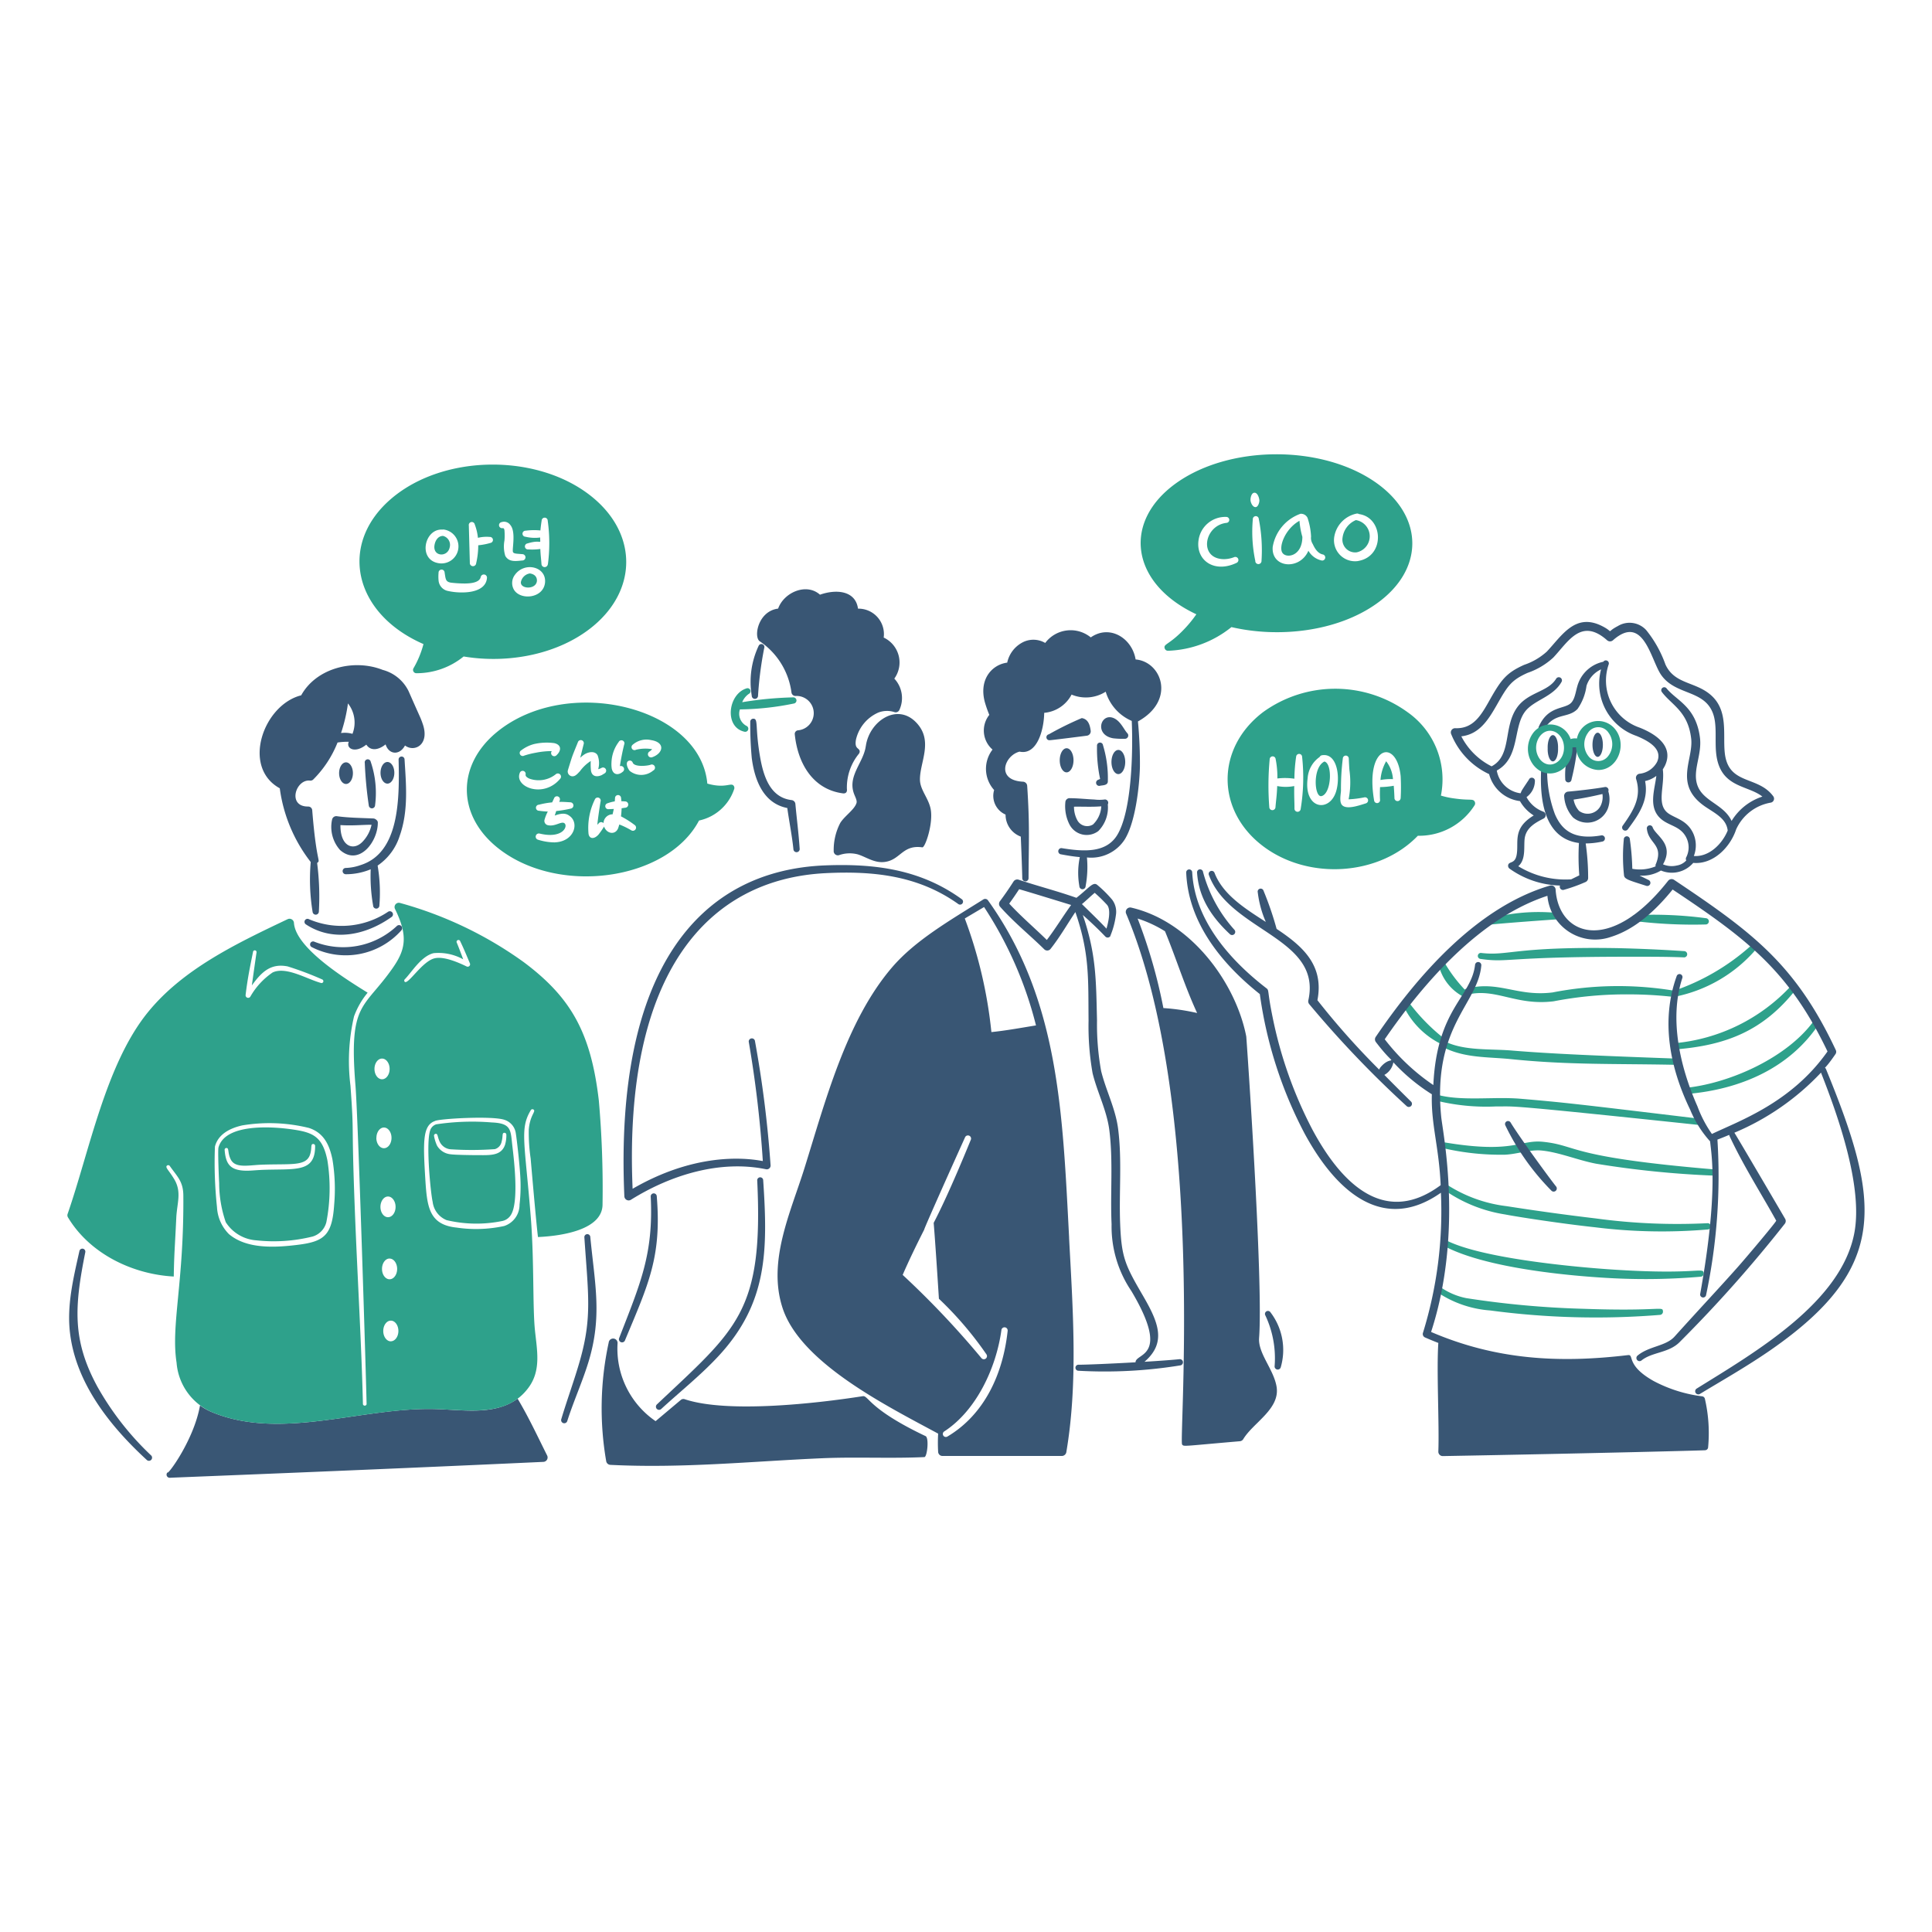 <svg viewBox="-0.5 -0.5 48 48" xmlns="http://www.w3.org/2000/svg" height="480" width="480"><desc>Translate 3 Streamline Illustration: https://streamlinehq.com</desc><path d="M35.238 23.45a1.2 1.2 0 0 0 .596.8.078.078 0 0 0 .097-.122 3.6 3.6 0 0 1-.552-.729.074.074 0 0 0-.14.052m-.896.985a2.03 2.03 0 0 0 .954.999.078.078 0 0 0 .083-.132 4.8 4.8 0 0 1-.906-.938.074.074 0 0 0-.131.071" fill="#2ea18b"/><path d="M35.965 24.21c.7-.168 1.199.282 2.134.167a9.5 9.5 0 0 1 1.87-.172 10 10 0 0 1 1.083.06.078.078 0 0 0 .02-.155 8.5 8.5 0 0 0-3 .047c-.886.11-1.345-.306-2.144-.092a.074.074 0 0 0 .037.145" fill="#2ea18b"/><path d="M41.127 24.26a3.58 3.58 0 0 0 1.984-1.155.078.078 0 0 0-.112-.107 5.55 5.55 0 0 1-1.91 1.118.074.074 0 0 0 .038.144m2.879-.274a4.5 4.5 0 0 1-2.914 1.433.078.078 0 0 0 .014.155c1.29-.101 2.203-.466 3.015-1.493a.074.074 0 0 0-.115-.095m.569.861c-.645.908-2.051 1.551-3.154 1.676a.078.078 0 0 0 .016.155c1.319-.118 2.533-.647 3.26-1.746a.074.074 0 0 0-.122-.085m-9.221.67c.54.275 1.105.238 1.685.297 1.414.145 2.559.111 4.04.14a.078.078 0 0 0 .004-.156c-1.826-.066-3.058-.117-4.024-.198-.524-.044-1.165.01-1.639-.216a.074.074 0 0 0-.066.133m.927-2.193c.716.102.55-.056 3.729-.054.446 0 .893-.002 1.334.016a.078.078 0 0 0 .008-.155 39 39 0 0 0-1.674-.075c-2.583-.041-2.69.199-3.378.12a.074.074 0 0 0-.019.148m.229-.85c.218-.03 1.598-.13 1.698-.134a.078.078 0 0 0 0-.156 4.7 4.7 0 0 0-1.73.144.074.074 0 0 0 .031.146m3.61-.089a12 12 0 0 0 1.765.083.078.078 0 0 0 .005-.155 10 10 0 0 0-1.768-.077.074.074 0 0 0-.002.149m-4.979 4.449a5.2 5.2 0 0 0 1.533.155c.517.007 0-.072 4.998.456a.078.078 0 0 0 .018-.155c-3.02-.363-3.332-.4-4.414-.492-.672-.057-1.486.07-2.092-.107a.074.074 0 0 0-.043.143m.246 1.199a6.3 6.3 0 0 0 1.508.155c.311-.015.623-.135.922-.102.438.047.897.243 1.345.327a24 24 0 0 0 2.9.294.078.078 0 0 0 .012-.155c-3.65-.308-3.358-.592-4.234-.684-.58-.06-.717.3-2.428.018a.074.074 0 0 0-.025.147m.029 1.054a3.6 3.6 0 0 0 1.48.586c.325.063 1.412.23 2.231.318a13.4 13.4 0 0 0 2.813.054.078.078 0 0 0-.015-.155 15 15 0 0 1-2.774-.118 60 60 0 0 1-2.217-.305 3.5 3.5 0 0 1-1.431-.501.074.074 0 0 0-.088.121m-.084 1.343c1.023.578 3.206.778 4.29.83a16 16 0 0 0 2.137-.041.08.08 0 0 0 .072-.083c-.013-.168-.14.041-2.196-.09-.93-.058-3.358-.277-4.232-.746a.074.074 0 0 0-.072.13m-.112 1.18a2.7 2.7 0 0 0 1.307.448 19.8 19.8 0 0 0 4.22.11.08.08 0 0 0 .072-.083c-.009-.147-.037 0-1.965-.068a23 23 0 0 1-2.92-.265 1.7 1.7 0 0 1-.623-.26.074.074 0 0 0-.09.118" fill="#2ea18b"/><path d="M30.782 32.739c.108-1.432-.314-7.464-.319-7.488-.254-1.312-1.357-2.855-2.859-3.202a.11.11 0 0 0-.126.15c1.997 4.72 1.304 13.1 1.392 13.191.052.053-.013.041 1.434-.083a.11.11 0 0 0 .085-.053c.247-.41.92-.748.827-1.303-.072-.432-.464-.827-.434-1.212m-2.378-8.194a13 13 0 0 0-.64-2.224 3 3 0 0 1 .68.316c.283.686.484 1.349.798 2.031a5.3 5.3 0 0 0-.838-.123m10.966-5.491c-.251.045-.651.09-.914.114a.107.107 0 0 0-.094.125.86.86 0 0 0 .22.517.548.548 0 0 0 .866-.227.66.66 0 0 0 .01-.423.078.078 0 0 0-.088-.106m-.096.451a.36.36 0 0 1-.543.141.57.57 0 0 1-.135-.28c.249-.036.454-.078.716-.139a.5.5 0 0 1-.038.278" fill="#395674"/><path d="M36.497 18.733a.905.905 0 0 0 .766.67 1 1 0 0 0 .342.357c-.547.33-.36.672-.427.992-.045.218-.19.14-.209.244a.09.09 0 0 0 .035.085 2.25 2.25 0 0 0 1.254.42.079.079 0 0 0 .1.105 4 4 0 0 0 .538-.194.11.11 0 0 0 .061-.104 6 6 0 0 0-.061-.853 2 2 0 0 0 .424-.049.078.078 0 0 0-.03-.152c-.67.119-.981-.11-1.16-.53a3.1 3.1 0 0 1-.192-1.067.075.075 0 0 0-.15-.003c-.043.987.212 1.694.94 1.79a6 6 0 0 0 .009.804l-.202.099a2.24 2.24 0 0 1-1.314-.326c.212-.179.12-.538.168-.737.055-.23.254-.343.464-.449a.094.094 0 0 0-.013-.171.77.77 0 0 1-.414-.36.5.5 0 0 0 .208-.392.078.078 0 0 0-.15-.04c-.238.355-.163.251-.207.337a.69.69 0 0 1-.587-.55l-.003-.015c.57-.312.405-1.044.689-1.446.214-.306.71-.373.923-.762a.078.078 0 0 0-.135-.077c-.2.334-.688.33-.966.71-.358.49-.129 1.203-.64 1.47a1.7 1.7 0 0 1-.752-.745c.453-.053.674-.414.898-.808.253-.445.343-.588.751-.77a1.8 1.8 0 0 0 .636-.379c.369-.39.692-1.002 1.337-.43a.11.11 0 0 0 .146 0c.76-.67.937.486 1.196.86.357.513 1.063.363 1.286.951.11.29.045.664.082 1.003.094.858.776.775 1.148 1.07a1.4 1.4 0 0 0-.765.605c-.233-.499-.921-.494-.886-1.171.014-.282.14-.574.1-.898-.098-.773-.58-.916-.829-1.224a.074.074 0 0 0-.117.091c.241.322.651.478.728 1.159.06.523-.444 1.144.347 1.687.25.17.527.298.56.595-.144.348-.474.66-.841.632a.73.73 0 0 0-.015-.562c-.15-.324-.428-.367-.613-.493-.318-.219-.087-.682-.143-1.097a1 1 0 0 0 .057-.1c.204-.446-.17-.754-.632-.937a1.235 1.235 0 0 1-.768-1.576.075.075 0 0 0-.135-.061.85.85 0 0 0-.619.526c-.065.168-.073.383-.18.494-.161.167-.57.065-.803.59a.074.074 0 0 0 .132.069c.256-.43.588-.259.829-.505a1.3 1.3 0 0 0 .223-.575.68.68 0 0 1 .362-.41 1.373 1.373 0 0 0 .877 1.653c.317.13.656.329.516.644a.56.56 0 0 1-.441.297.102.102 0 0 0-.081.131c.14.447-.062.779-.333 1.158a.078.078 0 0 0 .126.092c.287-.386.521-.729.43-1.2a.7.7 0 0 0 .279-.128c-.04.346-.21.788.117 1.07.201.174.474.175.62.448a.54.54 0 0 1 .007.502.08.08 0 0 0 0 .08.4.4 0 0 1-.234.126.55.55 0 0 1-.344-.029c.286-.5-.174-.707-.255-.913a.074.074 0 0 0-.145.037c.044.367.42.383.223.868a.07.07 0 0 0-.006.058 1.03 1.03 0 0 1-.58.061 6 6 0 0 0-.061-.735.074.074 0 0 0-.15.005 4.4 4.4 0 0 0 .005.89c.009.097.115.124.553.263a.078.078 0 0 0 .057-.145l-.224-.11a.9.9 0 0 0 .532-.125.7.7 0 0 0 .802-.19c.486.045.915-.376 1.066-.832a1.16 1.16 0 0 1 .861-.665.1.1 0 0 0 .061-.158c-.384-.522-1.12-.268-1.205-1.084-.05-.473.103-1.08-.385-1.464-.383-.302-.87-.248-1.089-.727a2.9 2.9 0 0 0-.478-.854.56.56 0 0 0-.705-.099c-.324.168-.063.165-.39 0-.668-.338-.998.235-1.373.633a1.6 1.6 0 0 1-.564.33c-.442.198-.571.37-.85.863-.22.393-.414.729-.863.711a.105.105 0 0 0-.102.141 1.86 1.86 0 0 0 .945 1" fill="#395674"/><path d="M37.952 18.09a.129.3 0 1 0 .257 0 .129.3 0 1 0-.257 0m1.113-.086a.129.3 0 1 0 .258 0 .129.3 0 1 0-.258 0M8.954 18.7a.171.268 0 1 0 .343 0 .171.268 0 1 0-.343 0m-.291.815a.078.078 0 0 0 .155-.002 2.4 2.4 0 0 0-.108-1.088.075.075 0 0 0-.147.03 10 10 0 0 0 .1 1.06" fill="#395674"/><path d="M9.993 17.456c-.065-.172-.006-.022-.342-.785a1 1 0 0 0-.644-.528c-.708-.28-1.645-.053-2.024.632-.94.235-1.489 1.786-.532 2.31a3.8 3.8 0 0 0 .769 1.832 5 5 0 0 0 .047 1.242.078.078 0 0 0 .155-.01 6.5 6.5 0 0 0-.043-1.208c.097-.085-.014.044-.122-1.313a.1.1 0 0 0-.1-.09c-.527.006-.313-.687.048-.644a.1.1 0 0 0 .074-.024 2.7 2.7 0 0 0 .607-.922 1.5 1.5 0 0 1 .279-.018c-.073.164.152.3.436.07.11.169.308.133.479-.006.08.257.347.28.482.028.24.18.635-.027.43-.566m-1.735.276a.7.7 0 0 0-.284-.02 4 4 0 0 0 .172-.736.77.77 0 0 1 .112.756" fill="#395674"/><path d="M7.925 18.709a.171.268 0 1 0 .343 0 .171.268 0 1 0-.343 0m1.478-.336c.025 1.01.013 2.32-.945 2.62a1.2 1.2 0 0 1-.365.071.078.078 0 0 0-.005.156 1.6 1.6 0 0 0 .622-.123 4.2 4.2 0 0 0 .06.901.078.078 0 0 0 .156-.003 4 4 0 0 0-.044-.99 1.4 1.4 0 0 0 .549-.74c.223-.628.156-1.295.12-1.898a.074.074 0 0 0-.148.006" fill="#395674"/><path d="M7.748 19.874a.86.86 0 0 0 .202.746c.471.41.941-.21.937-.685 0-.055-.071-.098-.105-.1-.316-.014-.631-.017-.913-.057a.106.106 0 0 0-.12.096m.982.118a.87.87 0 0 1-.233.43c-.225.223-.545.105-.54-.423.29.02.543-.008.773-.008Zm.498 2.29a.078.078 0 0 0-.088-.129 2.07 2.07 0 0 1-1.964.185.074.074 0 0 0-.074.13c.66.433 1.473.278 2.126-.186" fill="#395674"/><path d="M9.363 22.503a1.95 1.95 0 0 1-2.052.394.074.074 0 0 0-.065.134 1.85 1.85 0 0 0 2.231-.423.078.078 0 0 0-.114-.105m29.188-4.548a1.7 1.7 0 0 0-.133.438 2 2 0 0 0-.03.462.078.078 0 0 0 .156.011 6 6 0 0 0 .152-.876.074.074 0 0 0-.145-.035m-9.31 3.229c.034.495.243.993.818 1.527a.078.078 0 0 0 .112-.108 3.5 3.5 0 0 1-.782-1.44.074.074 0 0 0-.148.02m-10.862-5.748a1.82 1.82 0 0 1 .785 1.27.1.1 0 0 0 .1.086.428.428 0 0 1 .058.854.09.09 0 0 0-.076.1c.075.734.458 1.366 1.19 1.465.13.018.105-.108.105-.108a1.32 1.32 0 0 1 .294-.87.1.1 0 0 0 .024-.067c-.01-.091-.135-.049-.093-.288a.97.97 0 0 1 .554-.673.6.6 0 0 1 .405-.011.1.1 0 0 0 .12-.055.705.705 0 0 0-.126-.778.684.684 0 0 0-.264-1.02.632.632 0 0 0-.638-.718c-.06-.441-.526-.494-.945-.347-.336-.301-.896-.059-1.04.346-.503.062-.616.714-.453.814" fill="#395674"/><path d="M21.01 18.038c-.054.402-.442.724-.301 1.158.028.088.092.188.07.256-.05.163-.293.319-.402.492a1.45 1.45 0 0 0-.164.693.104.104 0 0 0 .13.11.8.8 0 0 1 .47-.02c.208.065.407.217.658.189.403-.045.443-.435.944-.364.07.011.278-.597.206-.956-.054-.27-.26-.47-.265-.721-.008-.441.351-.974-.103-1.435-.479-.483-1.158-.014-1.242.598m-2.678-1.252a9 9 0 0 1 .153-1.182.074.074 0 0 0-.139-.056 2.1 2.1 0 0 0-.17 1.237.078.078 0 0 0 .156.001m.727 2.789c.045.327.122.713.153 1.032a.078.078 0 0 0 .155-.013c-.027-.41-.072-.734-.107-1.122a.106.106 0 0 0-.094-.094c-.52-.063-.695-.562-.784-1.077-.13-.757-.034-.952-.173-.945a.075.075 0 0 0-.07.078 9 9 0 0 0 .037.896c.074.583.307 1.134.883 1.245m7.318-2.235a8 8 0 0 0-.82.404.074.074 0 0 0 .024.146c.024.003.899-.109.922-.112a.11.11 0 0 0 .094-.123c-.02-.153-.067-.289-.22-.314m1.128.373c-.084-.09-.168-.306-.344-.376-.322-.128-.48.423-.004.505a2 2 0 0 0 .287.012.082.082 0 0 0 .061-.141m-.682 1.31c.052-.017.205-.001.2-.117a2.8 2.8 0 0 0-.12-.891.074.074 0 0 0-.149.016 3.6 3.6 0 0 0 .077.821l-.056.024a.078.078 0 0 0 .048.147m-.751.306a.106.106 0 0 0-.105.106 1 1 0 0 0 .103.548.48.48 0 0 0 .717.163.83.83 0 0 0 .235-.662.083.083 0 0 0-.07-.123 1 1 0 0 1-.261.002c-.206-.009-.412-.033-.619-.033m.788.202a.67.67 0 0 1-.206.451.277.277 0 0 1-.393-.113.7.7 0 0 1-.079-.329c.231-.004.444.01.677-.009Z" fill="#395674"/><path d="M24.079 17.261a.625.625 0 0 0 .08.862.785.785 0 0 0 .04 1.005.507.507 0 0 0 .284.61.58.58 0 0 0 .378.547c.02.461.035.897.037 1.034a.078.078 0 0 0 .156 0c.004-.866.032-1.32-.034-2.296a.11.11 0 0 0-.104-.102c-.682-.034-.465-.649-.086-.747.428.094.606-.523.613-.964a.85.85 0 0 0 .68-.453.92.92 0 0 0 .848-.072 1.15 1.15 0 0 0 .647.726c.034.772 0 2.234-.358 2.83-.278.463-.852.417-1.387.33a.078.078 0 0 0-.027.152c.163.031.325.058.482.071a1.9 1.9 0 0 0-.012.72.078.078 0 0 0 .156.001 2.6 2.6 0 0 0 .033-.712.99.99 0 0 0 .94-.449c.262-.421.363-1.3.376-1.8a11 11 0 0 0-.049-1.13c.948-.525.59-1.487-.058-1.54-.087-.53-.644-.877-1.114-.548a.79.79 0 0 0-1.132.138.58.58 0 0 0-.588 0 .74.74 0 0 0-.356.489c-.372.047-.713.41-.554.988a3 3 0 0 0 .109.31" fill="#395674"/><path d="M26.171 18.39c0-.165-.076-.3-.171-.3s-.171.134-.171.3.076.299.17.299.172-.134.172-.3m1.114-.257c-.094 0-.171.134-.171.3s.077.3.171.3.171-.135.171-.3-.076-.3-.17-.3m3.652 14.05a2.5 2.5 0 0 1 .23 1.254.078.078 0 0 0 .153.03 1.54 1.54 0 0 0-.255-1.36.074.074 0 0 0-.128.076m-2.127 1.086c-.206.021-.529.044-.877.065.568-.486.334-1.004-.048-1.66-.434-.745-.523-.938-.556-1.765-.031-.788.049-1.58-.05-2.357-.062-.5-.302-.956-.422-1.439a6.5 6.5 0 0 1-.103-1.256c-.024-1.022-.02-1.65-.353-2.624.136.122.349.315.56.537a.08.08 0 0 0 .13-.022h-.004a2 2 0 0 0 .136-.51.5.5 0 0 0-.094-.386 3 3 0 0 0-.374-.37c-.104-.078-.204.084-.512.325-.499-.175-.95-.288-1.436-.45a.11.11 0 0 0-.128.046 8 8 0 0 1-.337.488.11.11 0 0 0 .006.14c.346.39.732.697 1.095 1.055a.105.105 0 0 0 .156-.009c.235-.297.412-.61.617-.916.358 1.031.318 1.67.328 2.698a6.7 6.7 0 0 0 .1 1.305c.116.475.353.923.416 1.415.098.771.02 1.557.056 2.338a2.86 2.86 0 0 0 .492 1.66c.99 1.666.102 1.53.103 1.77-.621.035-1.258.062-1.416.06a.075.075 0 0 0-.004.15 11.7 11.7 0 0 0 2.538-.134.078.078 0 0 0-.019-.154m-3.303-10.415c-.306-.3-.651-.594-.934-.903.086-.118.164-.232.246-.357.023 0 1.263.382 1.292.391-.205.283-.398.601-.604.869m1.19-1.171a4 4 0 0 1 .3.292c.114.117.038.442-.008.598-.198-.212-.404-.407-.61-.61.11-.09.217-.197.318-.28m-11.523 7.626c.994-.621 2.219-.994 3.358-.758a.094.094 0 0 0 .112-.095 28 28 0 0 0-.39-3.1.078.078 0 0 0-.153.025 28 28 0 0 1 .35 2.965c-.067 0-1.435-.354-3.235.69-.23-5.346 1.854-7.697 4.802-7.842 1.206-.059 2.307.067 3.29.768a.074.074 0 0 0 .087-.12c-1.012-.734-2.139-.889-3.386-.841-3.137.119-5.246 2.592-4.998 8.223a.107.107 0 0 0 .163.085" fill="#395674"/><path d="M15.024 32.809c.584-1.4.917-2.075.793-3.59a.074.074 0 0 0-.15.01c.071 1.433-.26 2.163-.787 3.522a.078.078 0 0 0 .144.058m.797 1.583a.078.078 0 0 0 .107.114c.458-.423.992-.846 1.437-1.33 1.2-1.304 1.215-2.593 1.096-4.357a.074.074 0 0 0-.148.01c.157 3.277-.509 3.688-2.492 5.563" fill="#395674"/><path d="M22.496 35.18c-1.426-.677-1.415-1.015-1.562-.992-1.12.176-3.353.432-4.42.076a.1.1 0 0 0-.103.02l-.623.524a2.18 2.18 0 0 1-.945-1.93.11.11 0 0 0-.22-.023 7.7 7.7 0 0 0-.062 2.948.11.11 0 0 0 .103.091c1.8.09 3.509-.088 5.252-.164.85-.037 1.695.01 2.55-.029.07-.002.12-.478.03-.521M1.473 30.582c-.152.681-.318 1.359-.232 2.051.154 1.244.993 2.3 1.91 3.143a.078.078 0 0 0 .106-.114 7.2 7.2 0 0 1-1.337-1.71c-.633-1.162-.569-2-.301-3.34a.074.074 0 0 0-.146-.03m12.545-.345c.096 1.419.194 1.985-.105 3.048-.141.498-.323.986-.47 1.48a.078.078 0 0 0 .149.045c.156-.492.374-.97.526-1.464.351-1.144.16-1.944.047-3.122a.074.074 0 0 0-.147.013" fill="#395674"/><path d="M26.062 30.25c-.163-3.099-.246-5.908-2.015-8.38a.086.086 0 0 0-.116-.024c-.844.53-1.694 1.018-2.27 1.69-1.14 1.332-1.656 3.33-2.176 4.992-.344 1.098-.922 2.308-.542 3.47.448 1.368 2.6 2.436 3.865 3.12a4 4 0 0 0 0 .455.107.107 0 0 0 .11.1h2.967a.114.114 0 0 0 .108-.097c.295-1.741.16-3.565.068-5.325m-4.134.923c.154-.358.346-.752.534-1.123.002-.042.77-1.753 1.018-2.3a.078.078 0 0 1 .143.061c-.504 1.233-.79 1.81-.925 2.07.037.444.099 1.393.13 1.885a8.7 8.7 0 0 1 1.182 1.383.078.078 0 0 1-.123.095 22 22 0 0 0-1.96-2.071Zm2.609 1.38c-.113 1.078-.577 2.09-1.497 2.636a.074.074 0 0 1-.079-.127c.797-.517 1.293-1.581 1.421-2.526a.078.078 0 0 1 .154.018Zm-.405-7.412a11.3 11.3 0 0 0-.661-2.823l.479-.284a9.6 9.6 0 0 1 1.29 2.941c-.361.058-.74.129-1.109.166ZM12.36 34.25c-.572.415-1.33.28-2.027.258-1.83-.057-3.83.79-5.558.08a1.5 1.5 0 0 1-.306-.169c-.151.858-.807 1.741-.807 1.662a.078.078 0 0 0 .055.134c.506-.023 4.463-.173 9.282-.395a.11.11 0 0 0 .094-.16c-.237-.473-.46-.954-.733-1.41m32.507-8.187c-.036-.088-.08.085.235-.374a.1.1 0 0 0 .008-.1c-1.005-2.142-2.088-2.938-4.019-4.23a.11.11 0 0 0-.147.024c-1.452 1.846-2.724 1.358-2.795.219a.11.11 0 0 0-.141-.1c-1.8.529-3.277 2.214-4.329 3.76a.11.11 0 0 0 .004.127c.546.716.431.276.133.606a.3.3 0 0 0-.052.078 19 19 0 0 1-1.533-1.723c.17-.877-.376-1.348-1.014-1.772a8 8 0 0 0-.324-.946.074.074 0 0 0-.144.04 2.6 2.6 0 0 0 .2.733c-.531-.34-1.067-.682-1.275-1.22a.074.074 0 0 0-.14.053c.517 1.404 2.818 1.557 2.471 3.116a.11.11 0 0 0 .022.093 26 26 0 0 0 2.42 2.533.078.078 0 0 0 .109-.112 58 58 0 0 1-.662-.662.45.45 0 0 0 .224-.312 4.7 4.7 0 0 0 .956.793c-.023.748.177 1.3.219 2.258-1.324.984-2.4.085-3.185-1.377a10.5 10.5 0 0 1-.994-2.814c-.129-.63-.08-.647-.146-.698-.936-.72-1.786-1.71-1.848-2.884a.074.074 0 0 0-.149.006c.048 1.233.867 2.256 1.829 3.02a10.5 10.5 0 0 0 1.117 3.473c.833 1.529 2 2.436 3.382 1.462a10.2 10.2 0 0 1-.446 3.481.093.093 0 0 0 .05.114q.167.073.332.137c-.047.684.026 2.03 0 2.698a.11.11 0 0 0 .11.113c3.643-.065 6.745-.146 6.516-.146a.076.076 0 0 0 .076-.066 3.8 3.8 0 0 0-.079-1.209.08.08 0 0 0-.07-.064 3.5 3.5 0 0 1-1.2-.378c-.702-.392-.481-.665-.64-.646-1.713.205-3.28.118-4.893-.575.805-2.471.29-4.958.251-5.346-.22-2.264.917-2.797.997-3.764a.078.078 0 0 0-.155-.015c-.092.81-.949 1.087-1.037 2.991a5.2 5.2 0 0 1-1.208-1.138c.992-1.44 2.38-3.02 4.042-3.564a1.19 1.19 0 0 0 1.575 1.022c.613-.19 1.128-.674 1.536-1.178 1.83 1.22 2.882 2.004 3.848 4.023-.894 1.272-2.189 1.723-2.872 2.05a3 3 0 0 1-.36-.688c-.434-.98-.706-2.176-.375-3.186a.074.074 0 0 0-.14-.049c-.398 1.103-.174 2.268.334 3.318a2.7 2.7 0 0 0 .496.789c.033.337.21 1.249-.248 3.802a.075.075 0 0 0 .146.026 14.3 14.3 0 0 0 .284-3.872c.357-.134.28-.132.302-.086.344.74.809 1.465 1.158 2.099.028 0-.7.865-.947 1.145-.432.488-.993 1.086-1.577 1.735-.22.245-.64.235-.925.477a.078.078 0 0 0 .099.12c.267-.219.688-.182.962-.47a33 33 0 0 0 2.604-2.932.11.11 0 0 0 .008-.117c-.013-.024-1.24-2.118-1.263-2.142a6.3 6.3 0 0 0 2.152-1.493c.43 1.09 1.042 2.83.83 3.975-.321 1.728-2.445 2.96-3.922 3.877a.078.078 0 0 0 .081.133c.525-.319 1.16-.677 1.766-1.097 2.95-2.05 2.722-3.676 1.37-6.974" fill="#395674"/><path d="M36.9 27.46a6 6 0 0 0 1.14 1.617.078.078 0 0 0 .12-.1c-.177-.222-.903-1.217-1.128-1.586a.074.074 0 0 0-.131.07" fill="#395674"/><path d="M39.609 17.595a.537.537 0 0 0-.93.253.34.34 0 0 0-.157.014.535.535 0 0 0-.909-.18.66.66 0 0 0-.013.828c.353.44.998.123.967-.44.023 0 .023-.004.09-.004a.58.58 0 0 0 .553.564c.49 0 .736-.656.399-1.035m-1.252.496c-.008.354-.37.543-.59.282a.48.48 0 0 1-.013-.576c.23-.3.612-.085.603.294m1.096.195a.306.306 0 0 1-.489 0 .48.48 0 0 1-.013-.576.304.304 0 0 1 .516 0 .48.48 0 0 1-.014.576M6.816 27.568c-.605-.094-1.728-.146-1.888.442-.019.07.01.78.017.885a3 3 0 0 0 .164.97.98.98 0 0 0 .762.451 4 4 0 0 0 1.397-.095.5.5 0 0 0 .34-.355 4.4 4.4 0 0 0 .027-1.532c-.115-.58-.347-.694-.819-.766m-.844 1c-.125.004-.272.024-.411.016-.353-.019-.454-.18-.48-.515a.044.044 0 0 1 .039-.047c.08-.008.027.111.113.284.11.22.426.147.733.132.742-.031 1.134.05 1.236-.25.056-.164.005-.268.082-.266a.047.047 0 0 1 .045.047c.005.688-.51.56-1.357.598" fill="#2ea18b"/><path d="M14.378 26.844c-.198-1.706-.705-2.57-1.863-3.438a9.6 9.6 0 0 0-3.079-1.473.106.106 0 0 0-.122.15c.329.67.263 1.01-.06 1.471-.724 1.034-1.09.833-.923 2.908.07.861.272 7.517.277 7.925a.047.047 0 0 1-.091.002c-.037-1.54-.138-3.16-.204-4.898-.088-2.312-.009-1.679-.106-3.02a4.9 4.9 0 0 1 .089-1.72 2 2 0 0 1 .338-.588c-.537-.333-1.789-1.106-1.831-1.734a.11.11 0 0 0-.157-.092c-1.26.599-2.609 1.239-3.485 2.329-1.037 1.29-1.436 3.421-1.98 4.991a.1.1 0 0 0 .01.092c.541.898 1.595 1.41 2.626 1.466.01-.586.027-.7.063-1.467.02-.373.139-.633-.053-.954-.138-.23-.238-.295-.172-.339a.047.047 0 0 1 .063.013c.182.26.334.38.337.732.017 2.171-.313 3.23-.168 4.155a1.46 1.46 0 0 0 .889 1.234c1.727.709 3.723-.136 5.558-.08.858.027 1.765.194 2.3-.538.32-.437.204-.94.154-1.447-.055-.576-.017-1.723-.1-2.77-.15-1.887-.28-2.208 0-2.673a.047.047 0 0 1 .063-.017c.08.046-.085.13-.114.504a4.5 4.5 0 0 0 .047.716c.002.023.14 1.634.182 1.95.626-.028 1.61-.191 1.604-.817a25 25 0 0 0-.092-2.573M5.602 24.22c.05-.415.103-.665.186-1.078a.044.044 0 0 1 .086.016c-.027.18-.104.73-.117.825.252-.35.479-.553.889-.473a8 8 0 0 1 .864.326.047.047 0 0 1-.026.088c-.355-.095-.87-.42-1.209-.264a1.8 1.8 0 0 0-.557.604.064.064 0 0 1-.116-.044m2.2 5.215c-.05.754-.25.91-.893.991-.575.072-1.277.11-1.72-.264a1.02 1.02 0 0 1-.298-.672 10.5 10.5 0 0 1-.051-1.504c.075-.29.343-.449.675-.525a4.1 4.1 0 0 1 1.662.063c.35.116.504.391.583.785a4.5 4.5 0 0 1 .042 1.126m1.19-3.635c.103 0 .188.115.188.257s-.084.257-.188.257-.188-.115-.188-.257.084-.257.188-.257m-.14 1.97c0-.14.083-.257.187-.257s.188.116.188.257-.083.257-.188.257-.189-.115-.189-.257Zm.288 1.457c.103 0 .188.116.188.258s-.084.256-.188.256-.188-.115-.188-.256.084-.258.187-.258Zm.039 1.542c.103 0 .188.115.188.257s-.084.257-.188.257-.188-.115-.188-.257.084-.258.187-.258Zm.031 2.056c-.103 0-.188-.115-.188-.257s.084-.257.188-.257.188.115.188.257-.085.256-.189.256Zm.345-8.933a.044.044 0 0 1 .002-.062c.164-.164.402-.573.715-.649a1.27 1.27 0 0 1 .736.153c-.049-.132-.11-.295-.164-.425a.047.047 0 0 1 .083-.038c.097.199.166.37.248.564a.06.06 0 0 1-.083.076c-.209-.102-.564-.255-.79-.203-.31.068-.665.668-.748.583Zm2.853 5.536a.555.555 0 0 1-.382.532 3.3 3.3 0 0 1-1.182.039c-.68-.07-.733-.507-.776-1.184-.058-.944-.07-1.355.237-1.463.076-.056 1.428-.137 1.732-.029a.41.41 0 0 1 .28.347c.013.067.105.816.115 1.178a4 4 0 0 1-.024.58" fill="#2ea18b"/><path d="M12.233 28.002c-.05-.418-.01-.594-.512-.615a6 6 0 0 0-1.386.047.24.24 0 0 0-.128.105c-.145.242-.006 1.624.042 1.818a.56.56 0 0 0 .347.457 3.2 3.2 0 0 0 1.394.019.33.33 0 0 0 .206-.153c.195-.32.079-1.329.037-1.678m-.18-.077c-.095.312-.402.272-.737.274-.107 0-.52-.006-.617-.021a.44.44 0 0 1-.34-.213 1 1 0 0 1-.075-.24.044.044 0 0 1 .033-.054c.068-.015.045.075.115.21a.33.33 0 0 0 .284.174 8 8 0 0 0 1.08-.005.24.24 0 0 0 .167-.188c.04-.144.002-.22.072-.218a.047.047 0 0 1 .045.047.8.8 0 0 1-.028.234m-1.379-14.828a.23.23 0 0 0-.164-.282c-.122-.001-.192.109-.212.218-.058.3.325.323.376.064m1.991.65a.27.27 0 0 0-.22.202c-.04.184.353.21.393.002.008-.037.013-.176-.173-.204" fill="#2ea18b"/><path d="M14.247 11.876c-1.328-1.116-3.702-1.108-5.016.005-1.328 1.124-.96 2.857.79 3.621a2.4 2.4 0 0 1-.248.601.082.082 0 0 0 .073.123 1.85 1.85 0 0 0 1.173-.416c1.122.188 2.382-.057 3.225-.76 1.084-.905 1.086-2.264.003-3.174m-3.756.782a.1.1 0 0 1 .032-.002.423.423 0 1 1-.144.833c-.501-.1-.328-.86.112-.831m1.107 1.207c-.023.251-.289.34-.542.352a1.6 1.6 0 0 1-.442-.038.29.29 0 0 1-.216-.24 1 1 0 0 1-.002-.208.075.075 0 0 1 .15-.009c.027.17.024.227.15.253a3 3 0 0 0 .353.022c.144-.002.36-.019.394-.159a.078.078 0 0 1 .155.027m.08-.874a1.6 1.6 0 0 1-.296.056 2 2 0 0 1-.052.448.078.078 0 0 1-.157-.014l-.025-.922a.075.075 0 0 1 .147-.03 1.3 1.3 0 0 1 .079.333.9.9 0 0 1 .293-.022.075.075 0 0 1 .01.15m.376.319a.8.8 0 0 1-.02-.38 1.5 1.5 0 0 0 0-.256c-.009-.034-.011-.053-.047-.051a.075.075 0 0 1-.024-.15.19.19 0 0 1 .218.073c.145.172.037.605.065.67.019.045.096.04.23.053a.078.078 0 0 1 .004.157c-.154.014-.335.049-.426-.116m.987.675c-.047.38-.598.435-.766.176a.335.335 0 0 1 .017-.376c.24-.34.797-.206.749.2m.07-.463a.079.079 0 0 1-.157-.003c-.01-.15-.022-.211-.029-.379a1.4 1.4 0 0 1-.297.011.075.075 0 1 1-.021-.149c.37-.113.313.057.314-.147a1 1 0 0 1-.366-.019.075.075 0 0 1 .005-.15 1.6 1.6 0 0 1 .367-.006q.012-.122.031-.244a.075.075 0 0 1 .151.003 4 4 0 0 1 .004 1.083Zm4.612 5.494c-.07-.073-.207.08-.649-.047-.171-1.901-3.478-2.722-5.233-1.276-.987.813-.99 2.04 0 2.852 1.497 1.227 4.241.837 5.027-.658a1.18 1.18 0 0 0 .875-.787.09.09 0 0 0-.02-.084m-3.03-.568a.9.9 0 0 1 .179-.512.075.075 0 0 1 .136.064 6 6 0 0 0-.106.536.079.079 0 0 1 .07.14c-.107.092-.236.081-.272-.078a.7.7 0 0 1-.007-.15m-2.242-.305a.9.9 0 0 1 .314-.155 1.4 1.4 0 0 1 .507-.024c.174.04.183.178.061.295a.078.078 0 0 1-.123-.097 2 2 0 0 0-.396.04 2 2 0 0 0-.289.072.075.075 0 0 1-.074-.131m-.038.567a.075.075 0 0 1 .146.035c-.005.05.05.08.092.1a.68.68 0 0 0 .653-.104.078.078 0 0 1 .112.111c-.413.491-1.135.204-1.003-.143Zm.873 1.72a1.4 1.4 0 0 1-.417-.066.079.079 0 0 1 .04-.153c.658.157.74-.287.561-.27-.09.008-.21.094-.356.062a.11.11 0 0 1-.087-.125 1 1 0 0 1 .084-.214 2 2 0 0 1-.217-.02.075.075 0 0 1-.005-.15 2 2 0 0 1 .33-.058l.048-.103a.075.075 0 0 1 .141.053l-.012.038c.099-.003.17.004.275.01a.079.079 0 0 1 .01.157 3 3 0 0 1-.361.06l-.037.113c.228-.087.315-.034.378.015.237.181.096.633-.375.65Zm.63-1.775c-.061.062-.114.134-.192.133a.12.12 0 0 1-.117-.138c.002-.014.095-.31.099-.32.033-.098.074-.193.153-.39a.075.075 0 0 1 .143.048l-.085.34a.7.7 0 0 1 .11-.088c.107-.064.257-.084.32.024a.54.54 0 0 1 .016.347.3.3 0 0 0 .079-.03.078.078 0 0 1 .082.133l-.073.044c-.13.058-.244.03-.267-.109a1.5 1.5 0 0 1-.006-.241 1 1 0 0 0-.263.246Zm1.266 1.473a2 2 0 0 0-.294-.143l-.027.086c-.067.184-.287.15-.352-.034a2 2 0 0 1-.14.201c-.117.128-.24.102-.248-.042a1.6 1.6 0 0 1 .16-.834.075.075 0 0 1 .142.047c-.009.043-.07.44-.081.583l.035-.037a.078.078 0 0 1 .118-.003.227.227 0 0 1 .226-.22l.03-.133-.128.006a.075.075 0 0 1-.028-.147 1 1 0 0 1 .18-.047l.006-.08a.075.075 0 0 1 .15-.004q.006.04.008.08.04 0 .09.005a.078.078 0 0 1 .005.157l-.089.013a2 2 0 0 1-.016.201 2.3 2.3 0 0 1 .34.215.078.078 0 0 1-.087.13m.548-1.484a.46.46 0 0 1-.585.009c-.066-.083-.112-.227-.015-.253a.075.075 0 0 1 .092.053c.054.11.358.076.438.05a.078.078 0 0 1 .071.141Zm-.02-.332a.079.079 0 0 1-.071-.141.3.3 0 0 0 .064-.057 1 1 0 0 0-.4.014.075.075 0 0 1-.081-.126.52.52 0 0 1 .457-.113c.356.056.302.326.031.423m3.498-1.485a9 9 0 0 0-1.267.12.46.46 0 0 1 .165-.207.074.074 0 0 0-.058-.136c-.46.14-.562.966-.048 1.077a.077.077 0 0 0 .044-.147.34.34 0 0 1-.16-.408 7 7 0 0 0 1.34-.146.077.077 0 0 0-.016-.153m13.981-4.405a.55.55 0 0 0-.332.432.317.317 0 0 0 .352.369.407.407 0 0 0-.02-.8m-1.832.803c.083.158.499.108.501-.386a2 2 0 0 1-.072-.4c-.344.19-.516.625-.43.786" fill="#2ea18b"/><path d="M33.699 11.5c-1.342-.955-3.648-.95-4.982.007-1.341.964-1.124 2.491.506 3.255a3 3 0 0 1-.312.38c-.367.383-.512.353-.474.468a.085.085 0 0 0 .085.058 2.65 2.65 0 0 0 1.573-.588c1.185.276 2.628.11 3.6-.579 1.188-.84 1.193-2.154.004-3.001m-3.47 1.981c-.558.27-1.016-.058-.953-.548a.67.67 0 0 1 .696-.59.074.074 0 0 1 .006.147c-.563.058-.707.89-.076.902a.7.7 0 0 0 .263-.051.077.077 0 0 1 .063.14Zm.436-1.739c.077-.005.12.123.124.19.002.044-.027.159-.09.167-.07.008-.124-.098-.13-.167-.005-.057.02-.186.095-.19Zm.024 1.7a3.5 3.5 0 0 1-.063-1.04.074.074 0 0 1 .148-.009 4 4 0 0 1 .068 1.039.077.077 0 0 1-.155.01Zm1.663-.014a.5.5 0 0 1-.345-.245c-.215.494-.929.43-.887-.095a1.06 1.06 0 0 1 .69-.823.18.18 0 0 1 .175.1 1.7 1.7 0 0 1 .088.467.28.28 0 0 0 .043.186c.058.128.136.238.257.259a.077.077 0 0 1-.022.15Zm.895.01a.523.523 0 0 1-.595-.616.705.705 0 0 1 .55-.561.08.08 0 0 1 .062.011c.607.084.654 1.05-.019 1.165Zm-.842 4.982c-.302.145-.252.911-.068.858.246-.068.273-.81.068-.858m1.534-.008a1.1 1.1 0 0 0-.141.467 1.3 1.3 0 0 1 .31-.021.8.8 0 0 0-.17-.446" fill="#2ea18b"/><path d="M36.137 19.414c-.046-.078-.107-.02-.506-.077a2 2 0 0 1-.332-.071 2.04 2.04 0 0 0-.823-2.068 3.06 3.06 0 0 0-3.596-.005c-1.173.893-1.175 2.444.003 3.332 1.13.852 2.885.736 3.843-.261a1.63 1.63 0 0 0 1.413-.763.09.09 0 0 0-.002-.087m-4.323.19a.077.077 0 0 1-.153-.01c0-.21-.01-.255-.006-.565a1.1 1.1 0 0 1-.423 0c-.01.25-.028.338-.043.522a.077.077 0 0 1-.154 0 7 7 0 0 1 .01-1.189.074.074 0 0 1 .147-.008 2.3 2.3 0 0 1 .044.487 1.6 1.6 0 0 1 .423.006 4 4 0 0 1 .044-.552.074.074 0 0 1 .147.002 4.8 4.8 0 0 1-.036 1.307m.881-.44c-.164.533-.809.444-.707-.329a.7.7 0 0 1 .297-.527.08.08 0 0 1 .059-.044c.376-.064.462.538.351.9m.743.294c-.171.053-.514.178-.61.024-.053-.09-.015-.259-.012-.34a6 6 0 0 1 .047-.807.074.074 0 0 1 .147.008q.006.143.016.287a2.2 2.2 0 0 1-.02.729 2.5 2.5 0 0 0 .396-.05.077.077 0 0 1 .036.149m.86-.124a.077.077 0 0 1-.153.002 6 6 0 0 0-.018-.314 2 2 0 0 1-.34.033c-.005.1-.006.218 0 .319a.074.074 0 0 1-.147.016c-.237-1.388.566-1.55.659-.607a5 5 0 0 1 0 .55" fill="#2ea18b"/></svg>